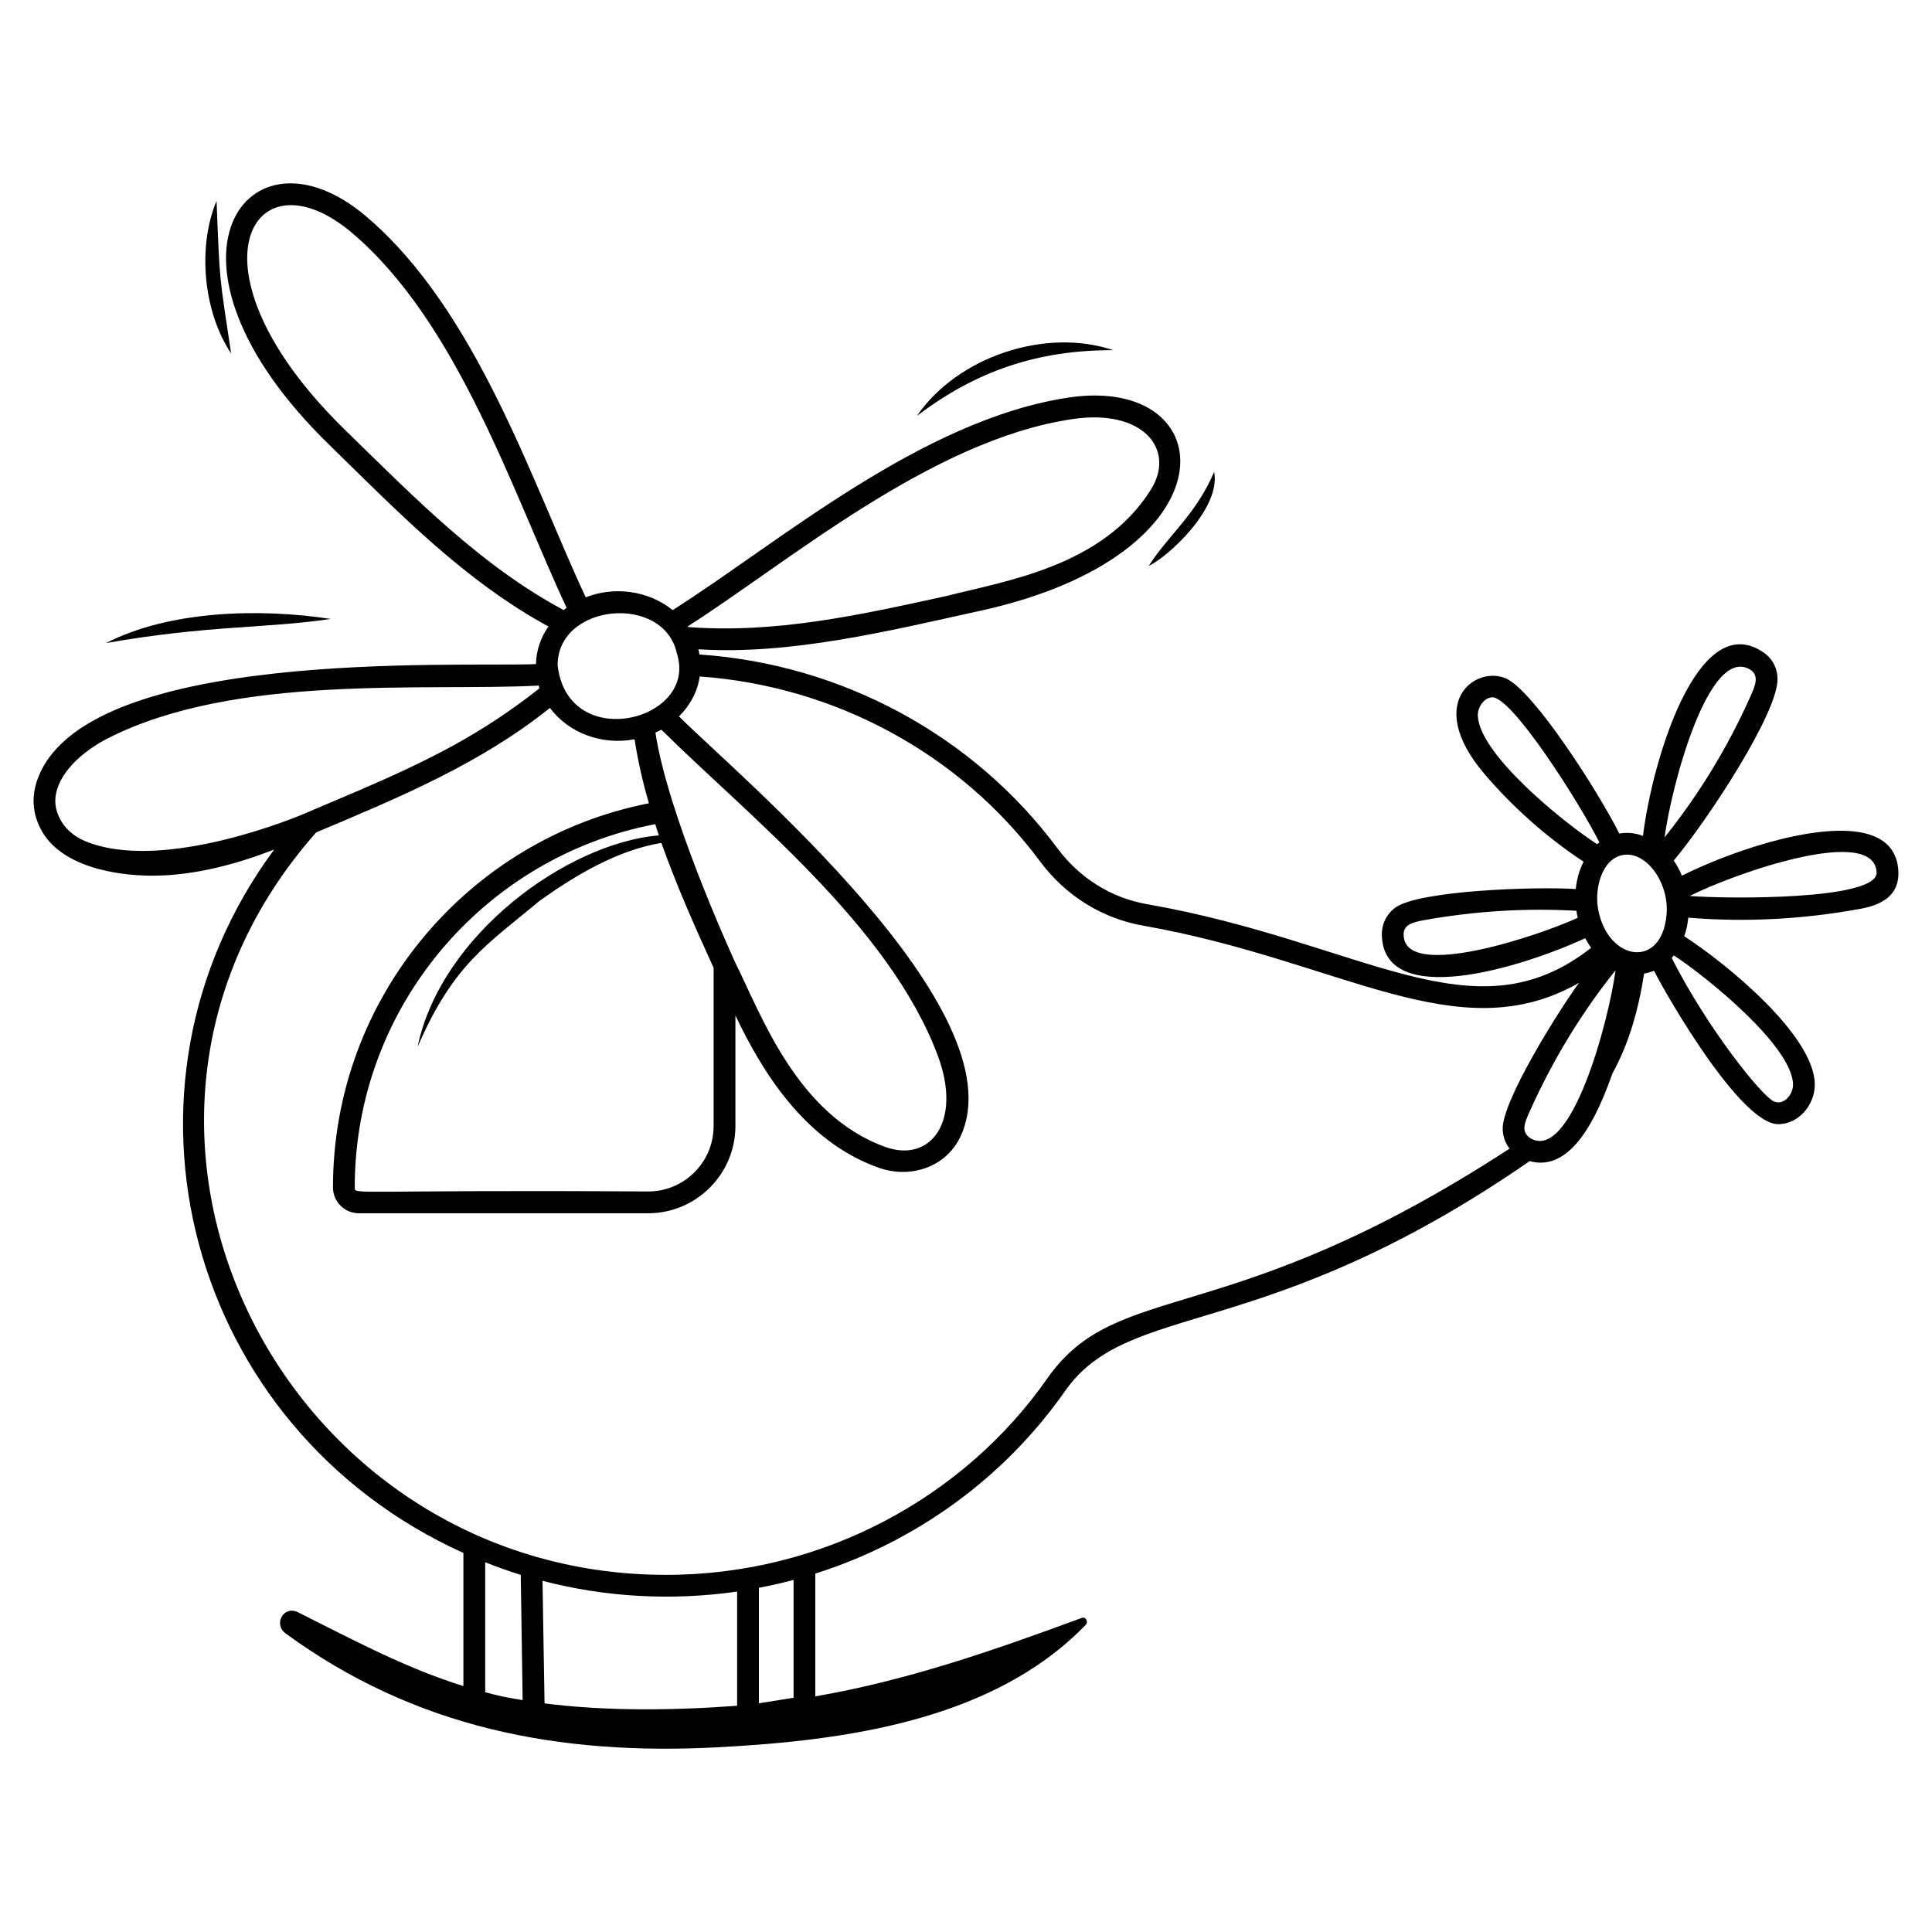 <?xml version="1.0" encoding="UTF-8"?>
<!-- Uploaded to: SVG Repo, www.svgrepo.com, Generator: SVG Repo Mixer Tools -->
<svg fill="#000000" width="800px" height="800px" version="1.1" viewBox="144 144 512 512" xmlns="http://www.w3.org/2000/svg">
 <g>
  <path d="m205.25 237.67c-3.207-21.309-2.984-18.465-3.859-40.434-5.102 12.168-3.531 29.363 3.859 40.434z"/>
  <path d="m231.67 308.03c-18.676-2.867-42.754-2.289-59.559 6.387 26.773-4.727 42.508-3.859 59.559-6.387z"/>
  <path d="m465.77 269.05c-4.848 11.359-12.121 16.719-17.336 24.918 4.887-2.25 19.172-15.113 17.336-24.918z"/>
  <path d="m439.03 236.8c-18.016-6.055-41.277 1.746-52.031 17.418 15.695-11.93 32.043-17.477 52.031-17.418z"/>
  <path d="m589.71 376.06c-0.578-1.461-1.309-2.769-2.152-4 9.559-11.469 27.637-39.316 27.5-48.113 0-3.078-1.539-5.769-4.231-7.383-17.047-10.789-28.945 28.891-31.422 48.957-2-0.77-4.152-1-6.269-0.617-5.586-11.137-22.551-37.633-29.961-41.074-8.047-3.637-21.797 6.328-5.883 25.152 7.613 8.961 16.613 16.922 26.383 23.383-1.113 2.113-1.809 4.578-2.078 7.231-11.395-0.688-41.16 0.438-47.652 4.809-2.5 1.77-3.883 4.539-3.731 7.691 0.832 19.301 36.566 8.527 53.879 0.539 0.5 0.883 1 1.77 1.578 2.539-31.137 24.492-60.301-1.523-117.76-11.574-9.422-1.652-17.844-6.922-23.691-14.809-22.305-29.996-57.266-48.805-94.879-51.344-0.039-0.461-0.117-0.922-0.27-1.383 24.336 1.547 50.438-4.848 74.301-10.113 68.68-14.824 64.863-62.656 23.922-56.613-39.152 5.848-77.215 38.746-105.03 56.344-6.523-5.285-15.633-6.324-23.035-3.383-14.031-29.906-28.777-75.988-58.188-100.95-31.297-26.652-60.262 11.531-9.652 60.648 18.676 18.297 35.793 35.918 57.957 48.035-2.039 2.883-3.231 6.309-3.309 9.961-19.801 0.875-120.81-4.648-132.33 31.227-0.539 1.652-0.809 3.348-0.809 5 0 2.5 0.617 5 1.883 7.461 5.086 9.867 19.633 12.383 29.574 12.383 11.613 0 22.961-3.309 32.305-6.922-46.965 63.488-22.895 153.35 50.148 186.41v35.277c-15.316-4.766-29.43-12.352-43.836-19.562-3.793-1.898-6.617 3.16-3.277 5.606 34.324 25.105 72.531 32.375 114.38 30.18 33.758-1.773 73.086-7.019 97.691-32.492 0.703-0.727 0.008-2.199-1.051-1.809-23.84 8.793-46.434 16.625-70.645 20.797v-32.531c26.574-8.422 49.957-25.23 66.188-48.383 17.098-24.391 52.484-12.098 123.11-60.918 11.262 3.07 18.027-12.18 21.922-23.191 4.422-8.039 6.922-16.922 8.422-26.535 0.242 0 1.574-0.293 2.617-0.73 3.844 7.523 23.074 40.652 32.922 40.652 5.492 0 9.809-5.223 9.691-10.73-0.344-13.047-23.652-31.988-34.613-39.074 0.578-1.539 0.922-3.191 1.078-4.922 15.203 1.277 30.59 0.398 45.418-2.309 6.059-1.062 10.496-3.672 10.27-9.883-0.848-19.992-39.504-7.898-57.379 1.07zm18.113-54.609c2.418 1.547 1.367 4.195 0.191 6.809-6.039 13.613-13.73 26.23-22.883 37.652 1.738-13.281 11.652-51.086 22.691-44.461zm-72.188 12.152c-0.055-2.289 1.758-4.809 3.883-4.809 5.262 0 22.949 27.734 28.344 38.457-0.191 0.152-0.422 0.309-0.617 0.461-9.129-5.914-31.324-23.926-31.609-34.109zm-19.652 58.227c-0.191-2.875 2.644-3.469 5.5-4 13.422-2.383 26.922-3.231 40.305-2.461 0 0.332 0.234 1.512 0.348 1.848-9.652 4.496-45.859 16.84-46.152 4.613zm-87.84-136.76c18.906-2.84 27.488 8.121 20.844 18.691-12.766 20.445-38.777 24.23-54.188 28.191-23.191 5.078-45.188 9.961-68.418 8.23 0-0.078-0.039-0.117-0.117-0.191 26.258-16.695 64.371-49.355 101.88-54.922zm-192.75 2.809c-43.609-42.543-24.527-74.566 1.922-52.148 28.238 23.965 42.773 69.395 56.844 99.336-0.27 0.191-0.5 0.383-0.77 0.617-21.809-11.699-38.965-29.215-57.996-47.805zm87.992 59.305c5.742 17.848-28.93 26.578-31.613 3.113 0-16.484 28.203-19.016 31.613-3.113zm-4.766 48.188c-24.559 2.137-57.828 26.5-63.957 56.074 9.578-22.141 18.641-27.227 32.344-38.727 9.645-6.871 20.656-13.41 32.266-15.344 3.961 11.152 8.77 22 13.844 33.113v41.922c0 9.578-7.769 17.344-17.344 17.344-78.797-0.508-77.762 1.047-77.762-1.078 0-47.766 34.344-87.648 79.648-96.262 0.266 0.996 0.613 1.996 0.961 2.957zm-0.926-27.23c0.539-0.23 1.078-0.5 1.578-0.77 22.852 22.668 60.344 51.934 73.227 86.301 6.621 17.656-2.008 28.598-13.922 24.266-23.453-8.473-32.918-35.242-39.691-48.766-1.961-4.305-17.941-39.652-21.191-61.031zm-151.22 28.73c-2.922-1.23-5.269-3.309-6.578-5.848-1.383-2.652-1.613-5.269-0.691-8.039 1.848-5.809 8.191-10.73 13.5-13.383 33.953-17.199 84.188-12.32 114.07-13.922 0.039 0.23 0.117 0.461 0.191 0.691v0.039c-15.398 12.16-29.328 19.109-48.305 27.266-2.914 1.254-13.922 5.914-14.305 6.078 0 0.004-37.051 15.883-57.879 7.117zm106.11 191.14c3.078 1.23 6.231 2.348 9.422 3.348l0.5 33.199c-5.492-0.926-5.875-1.059-9.922-2.094zm15.727 37.402-0.539-32.48c16.887 4.406 34.418 5.312 51.574 2.848v30.262c-16.398 1.234-34.664 1.48-51.035-0.629zm65.996-1.484-9.191 1.461v-30.613c3.113-0.578 6.152-1.27 9.191-2.078zm67.227-84.609c-21.902 31.324-59.297 52.035-100.99 52.035-101.69 0-161.98-118.43-92.762-196.75 22.082-9.293 43.496-18.207 61.957-32.996 4.859 6.527 13.602 9.977 22.422 8.309 0.922 5.809 2.191 11.422 3.809 16.961-47.688 9.344-83.727 51.418-83.727 101.8 0 3.769 3.078 6.848 6.848 6.848h76.688c12.73 0 23.113-10.383 23.113-23.113v-29.305c6.961 14.613 18.191 33.227 37.727 40.266 8.312 3.062 18 0.215 21.961-8.27 15.465-33.469-59.129-95.742-74.648-111.26 2.922-2.848 4.922-6.539 5.5-10.574 35.766 2.539 68.957 20.422 90.188 48.996 6.731 9.078 16.422 15.113 27.305 17.039 52.566 9.23 83.395 33.488 115.53 15.152-5.394 7.406-20.23 31.031-20.23 38.652 0.039 1.961 0.652 3.809 1.848 5.269-74.898 48.891-103.77 34.125-122.54 60.945zm127.72-70.492c6.078-13.613 13.73-26.266 22.883-37.691-1.762 13.316-11.785 51.102-22.652 44.457-2.449-1.746-1.441-3.988-0.23-6.766zm69.918-7.5c0.066 2.84-2.598 5.746-5.113 4.539-3.305-1.543-17.668-19.484-27.035-37.996 0.191-0.23 0.383-0.461 0.539-0.691 8.609 5.613 31.324 23.957 31.609 34.148zm-51.613-46.188c-1.23-6.281 1.434-14.652 7.652-14.652 5.672 0 11.246 7.879 10.422 16.113-1.359 14.277-15.473 12.102-18.074-1.461zm24.23-3.695c11.949-6.039 48.926-19.008 49.535-6.231 0.246 7.375-39.602 7.019-49.535 6.231z"/>
 </g>
</svg>